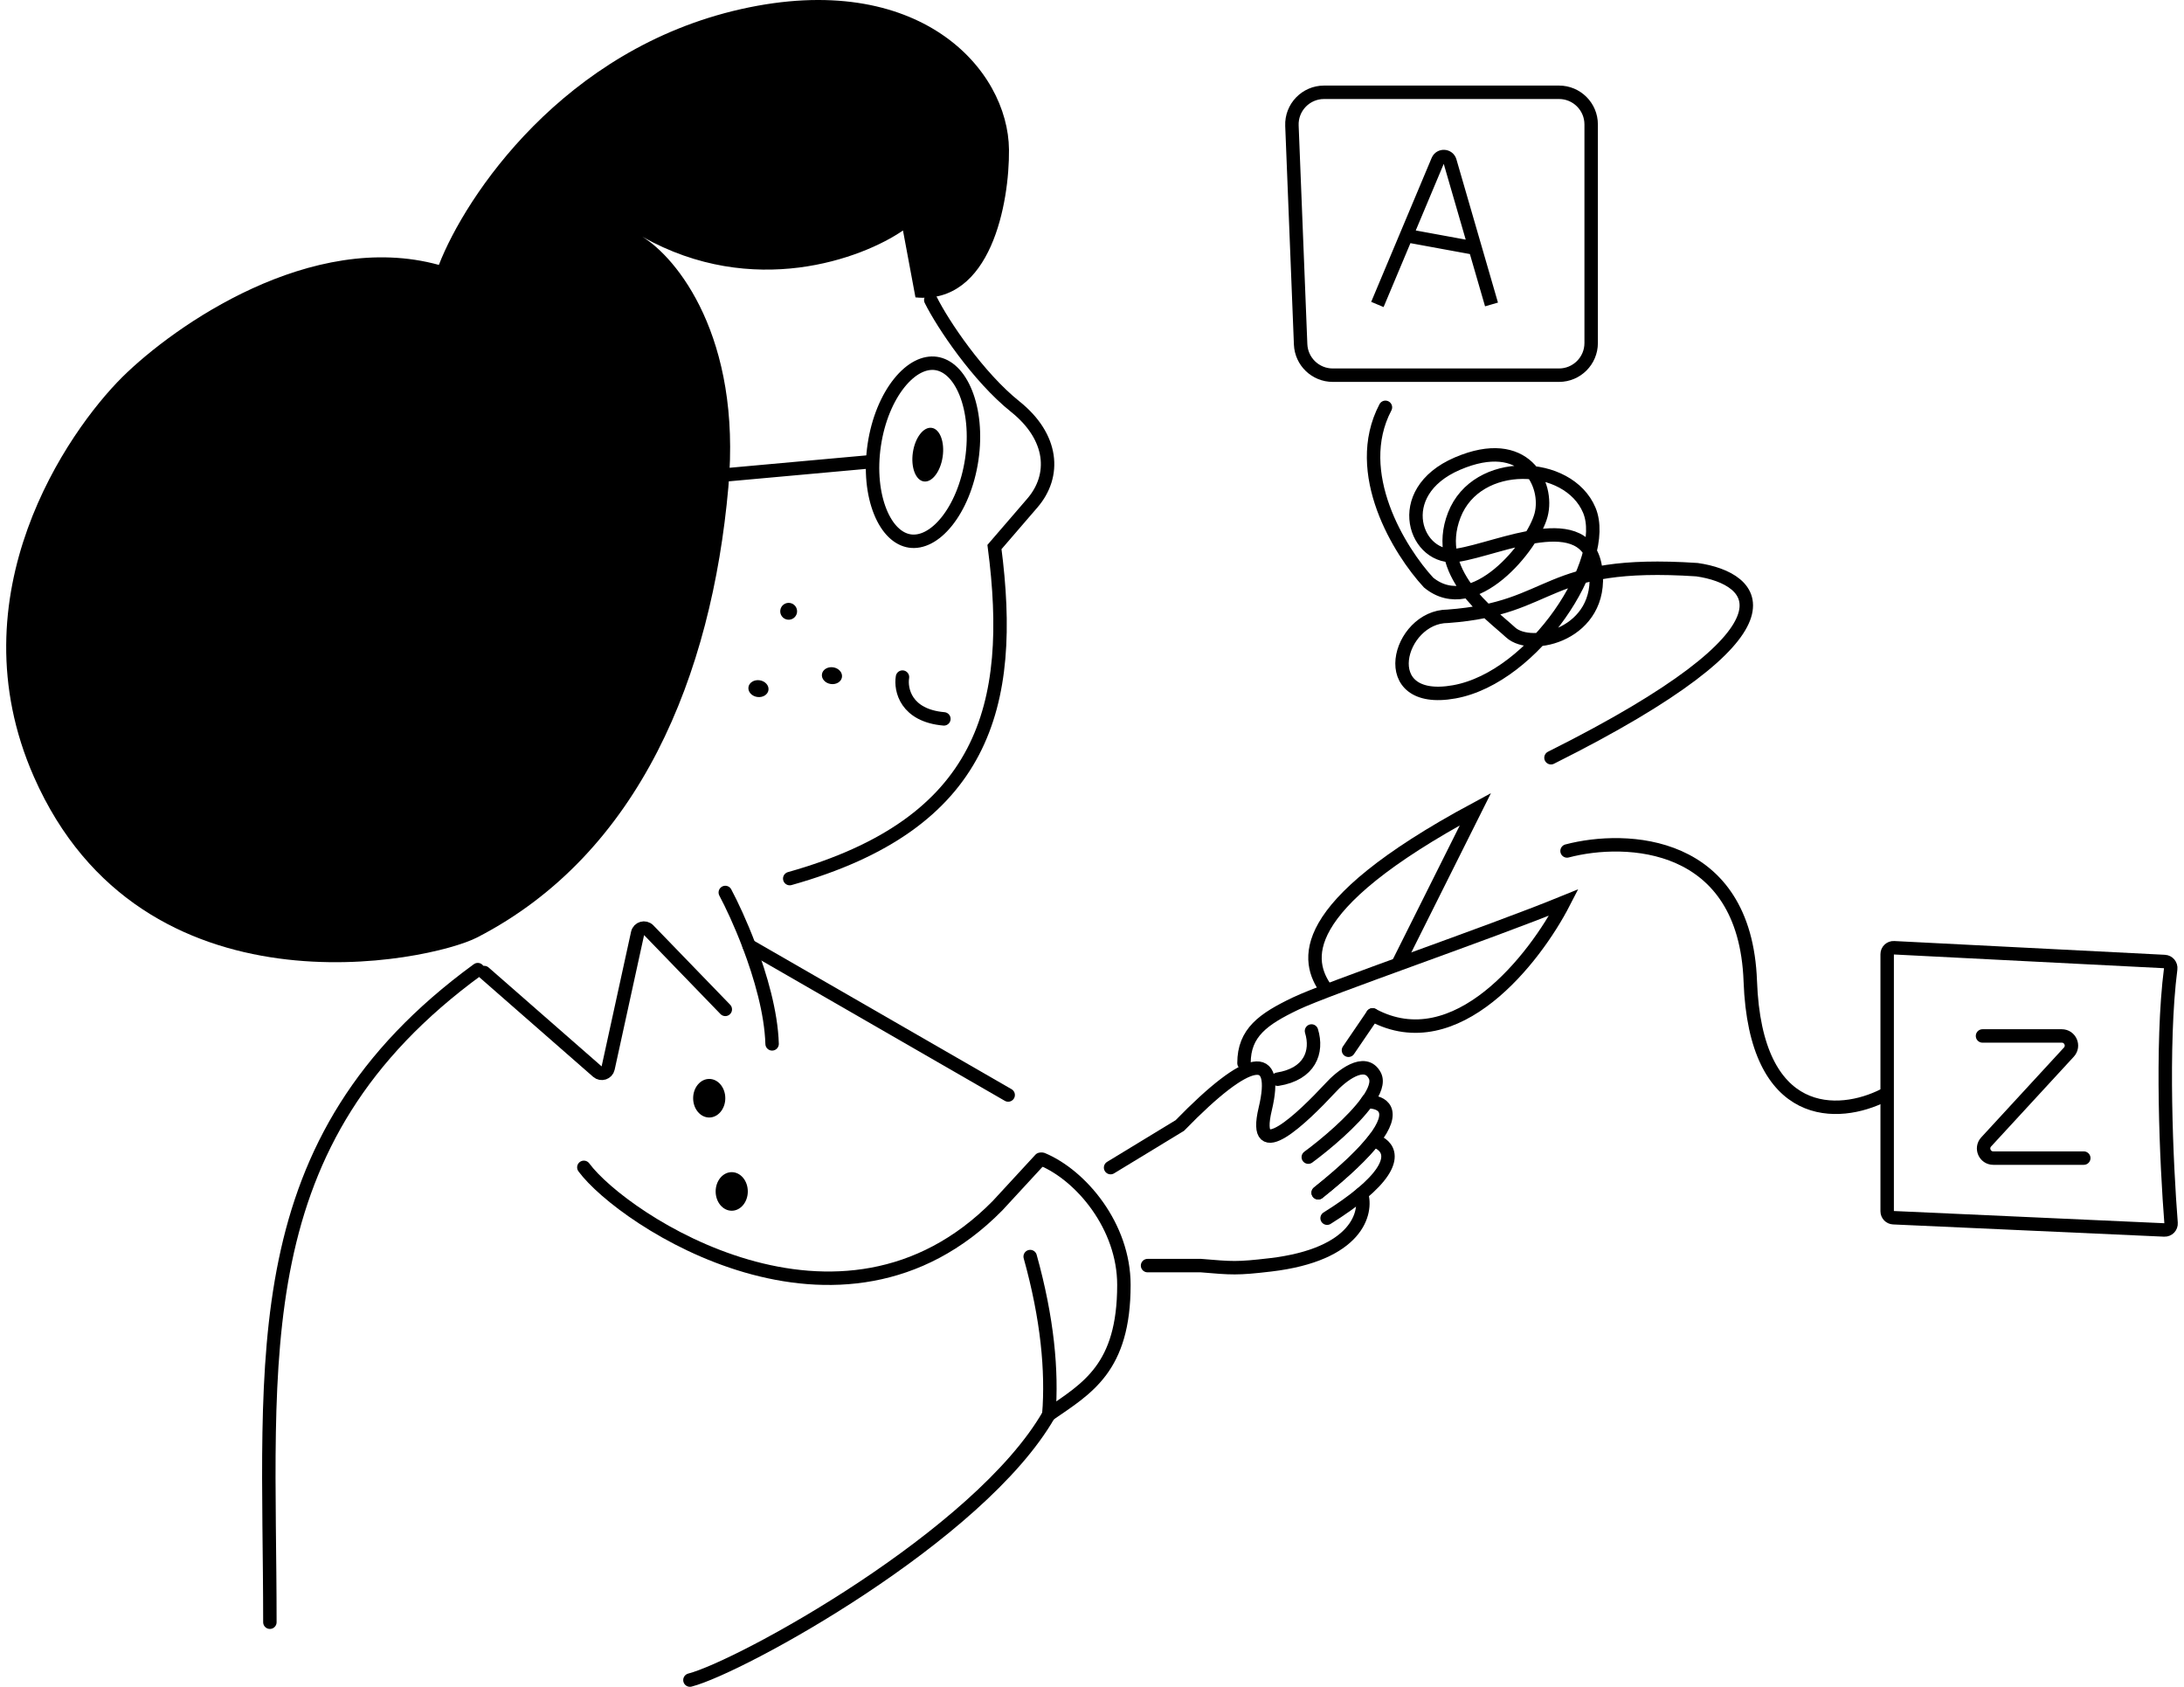 <?xml version="1.0" encoding="UTF-8"?> <svg xmlns="http://www.w3.org/2000/svg" width="325" height="251" viewBox="0 0 325 251" fill="none"><path d="M108.388 72.497C110.374 50.098 100.679 38.316 95.584 35.225C112.067 44.515 128.311 38.477 134.372 34.297L136.23 44.251C147.523 45.39 150.213 30.081 150.147 22.284C150.044 10.255 136.736 -4.598 110.264 1.358C83.792 7.314 69.264 29.212 65.308 39.417C46.355 34.206 25.994 48.387 18.183 56.129C10.107 64.165 -6.898 88.461 5.043 115.587C21.152 152.186 64.004 143.098 70.998 139.497C95.165 127.059 105.905 100.496 108.388 72.497Z" fill="black"></path><path d="M144.607 68.369C144.043 72.171 142.637 75.421 140.879 77.607C139.101 79.818 137.133 80.763 135.395 80.505C133.657 80.248 132.048 78.773 130.987 76.141C129.939 73.54 129.534 70.022 130.097 66.22C130.66 62.418 132.068 59.168 133.826 56.982C135.604 54.771 137.572 53.826 139.31 54.083C141.047 54.341 142.657 55.815 143.717 58.447C144.766 61.049 145.17 64.567 144.607 68.369Z" stroke="black" stroke-width="2"></path><path d="M137.469 71.64C138.692 71.821 139.948 70.183 140.275 67.981C140.601 65.779 139.874 63.847 138.651 63.666C137.427 63.484 136.171 65.123 135.845 67.325C135.519 69.526 136.246 71.459 137.469 71.64Z" fill="black"></path><path d="M108.454 70.621L129.157 68.744" stroke="black" stroke-width="2" stroke-linecap="round"></path><path d="M138.508 44.642C140.296 48.242 145.572 56.109 151.081 60.511C156.715 65.015 157.191 70.755 153.593 74.891L147.986 81.397C151.081 105.059 146.521 122.581 117.521 130.737" stroke="black" stroke-width="2" stroke-linecap="round"></path><path d="M117.177 92.203C117.862 92.305 118.5 91.832 118.601 91.146C118.703 90.461 118.23 89.823 117.544 89.722C116.859 89.62 116.221 90.093 116.12 90.779C116.018 91.464 116.491 92.102 117.177 92.203Z" fill="black"></path><path d="M112.682 103.71C113.504 103.832 114.253 103.375 114.355 102.69C114.456 102.004 113.872 101.35 113.049 101.228C112.227 101.106 111.478 101.563 111.377 102.249C111.275 102.934 111.86 103.588 112.682 103.71Z" fill="black"></path><path d="M123.62 101.781C124.442 101.903 125.191 101.446 125.292 100.761C125.394 100.076 124.809 99.421 123.987 99.299C123.165 99.177 122.416 99.634 122.314 100.32C122.213 101.005 122.797 101.659 123.62 101.781Z" fill="black"></path><path d="M203.439 163.965C204.541 162.428 205.094 161.029 204.592 160.062C203.132 157.254 199.543 160.137 197.931 161.93C193.919 166.243 186.198 173.74 188.279 165.016C190.36 156.291 185.933 156.828 175.569 167.478L165.266 173.743" stroke="black" stroke-width="2" stroke-linecap="round"></path><path d="M202.597 177.644C203.484 180.373 202.061 186.688 189.014 188.218C184.078 188.797 183.336 188.716 178.703 188.325H170.767" stroke="black" stroke-width="2" stroke-linecap="round"></path><path d="M194.685 172.185C197.248 170.296 201.337 166.866 203.435 163.937C205.714 163.911 207.921 165.195 204.404 169.684C202.881 171.627 200.286 174.171 196.158 177.47" stroke="black" stroke-width="2" stroke-linecap="round"></path><path d="M196.162 177.498C200.289 174.199 202.885 171.655 204.408 169.712C206.582 170.325 208.538 172.695 202.596 177.644C201.297 178.726 199.62 179.932 197.485 181.269" stroke="black" stroke-width="2" stroke-linecap="round"></path><path d="M71.098 144.283C35.956 169.917 40.161 201.883 40.161 241.389" stroke="black" stroke-width="2" stroke-linecap="round"></path><path d="M72.054 144.718L88.924 159.481C89.472 159.961 90.334 159.677 90.489 158.965L94.887 138.852C95.05 138.106 95.978 137.842 96.509 138.391L107.931 150.197" stroke="black" stroke-width="2" stroke-linecap="round"></path><path d="M107.931 132.803C108.867 134.556 110.208 137.406 111.465 140.717C113.19 145.263 114.756 150.68 114.896 155.329" stroke="black" stroke-width="2" stroke-linecap="round"></path><path d="M111.465 140.717L150.026 162.939" stroke="black" stroke-width="2" stroke-linecap="round"></path><path d="M86.883 173.706C92.645 181.511 125.092 203.124 148.441 179.41L154.81 172.506" stroke="black" stroke-width="2" stroke-linecap="round"></path><path d="M102.669 250C110.166 248.062 145.721 228.591 156.077 210.5" stroke="black" stroke-width="2" stroke-linecap="round"></path><path d="M153.301 186.98C155.869 196.199 156.591 203.982 156.077 210.499C161.79 206.579 167.247 203.564 167.247 191.201C167.247 182.457 160.88 174.919 155.119 172.506" stroke="black" stroke-width="2" stroke-linecap="round"></path><path d="M105.539 166.288C106.86 166.288 107.931 165.003 107.931 163.418C107.931 161.832 106.86 160.548 105.539 160.548C104.218 160.548 103.147 161.832 103.147 163.418C103.147 165.003 104.218 166.288 105.539 166.288Z" fill="black"></path><path d="M108.888 180.16C110.209 180.16 111.28 178.875 111.28 177.29C111.28 175.705 110.209 174.42 108.888 174.42C107.567 174.42 106.496 175.705 106.496 177.29C106.496 178.875 107.567 180.16 108.888 180.16Z" fill="black"></path><path d="M134.297 100.753C133.989 102.618 134.79 106.474 140.459 106.971" stroke="black" stroke-width="2" stroke-linecap="round"></path><path d="M195.163 153.413C196.12 156.522 194.923 159.823 190.14 160.588" stroke="black" stroke-width="2" stroke-linecap="round"></path><path d="M185.118 158.196C185.118 153.652 187.988 151.643 192.771 149.347C197.555 147.051 221.392 138.903 232.714 134.278C228.408 142.65 216.689 157.718 204.251 151.021" stroke="black" stroke-width="2" stroke-linecap="round"></path><path d="M204.252 151.021L200.664 156.283" stroke="black" stroke-width="2" stroke-linecap="round"></path><path d="M197.315 147.194C194.445 143.128 192.196 135.139 219.558 120.406L208.079 143.367" stroke="black" stroke-width="2" stroke-linecap="round"></path><path d="M193.545 51.234L192.252 18.706C192.144 15.992 194.315 13.733 197.032 13.733H231.997C234.639 13.733 236.78 15.874 236.78 18.516V51.044C236.78 53.686 234.639 55.828 231.997 55.828H198.325C195.757 55.828 193.647 53.8 193.545 51.234Z" stroke="black" stroke-width="2" stroke-linecap="round"></path><path d="M209.274 35.054L219.523 36.933M204.969 45.304L209.274 35.054L204.969 45.304ZM221.951 45.304L219.523 36.933L221.951 45.304ZM209.274 35.054L213.967 23.881C214.316 23.049 215.517 23.118 215.768 23.985L219.523 36.933L209.274 35.054Z" stroke="black" stroke-width="2" stroke-linecap="round"></path><path d="M280.829 180.243V141.982C280.829 141.435 281.288 140.999 281.835 141.027L322.112 143.075C322.676 143.103 323.092 143.61 323.02 144.17C321.563 155.456 322.391 173.303 323.076 181.991C323.121 182.567 322.652 183.048 322.075 183.021L281.743 181.199C281.231 181.175 280.829 180.754 280.829 180.243Z" stroke="black" stroke-width="2" stroke-linecap="round"></path><path d="M206.166 60.612C201.031 70.37 208.305 82.058 212.584 86.683C219.281 92.184 228.13 81.181 229.326 76.637C230.522 72.093 226.934 64.678 216.889 68.983C206.844 73.289 210.67 83.573 216.889 82.616C223.108 81.659 236.262 75.201 237.458 84.769C238.654 94.336 227.891 96.967 224.782 94.097C221.673 91.227 213.062 85.257 216.411 76.637C219.759 68.017 233.392 68.505 236.502 75.919C239.611 83.334 228.37 100.794 216.411 102.946C204.452 105.099 208.039 91.705 215.454 91.705C231.718 90.509 229.374 83.238 252.527 84.769C261.389 86.044 269.452 93.427 230.801 112.752" stroke="black" stroke-width="2" stroke-linecap="round"></path><path d="M280.31 162.98C273.693 166.328 261.224 167.046 260.459 145.998C259.693 124.951 241.962 124.313 233.192 126.625" stroke="black" stroke-width="2" stroke-linecap="round"></path><path d="M310.085 172.329H296.616C295.365 172.329 294.713 170.842 295.56 169.922L307.868 156.559C308.715 155.64 308.063 154.152 306.812 154.152H295.017" stroke="black" stroke-width="2" stroke-linecap="round"></path></svg> 